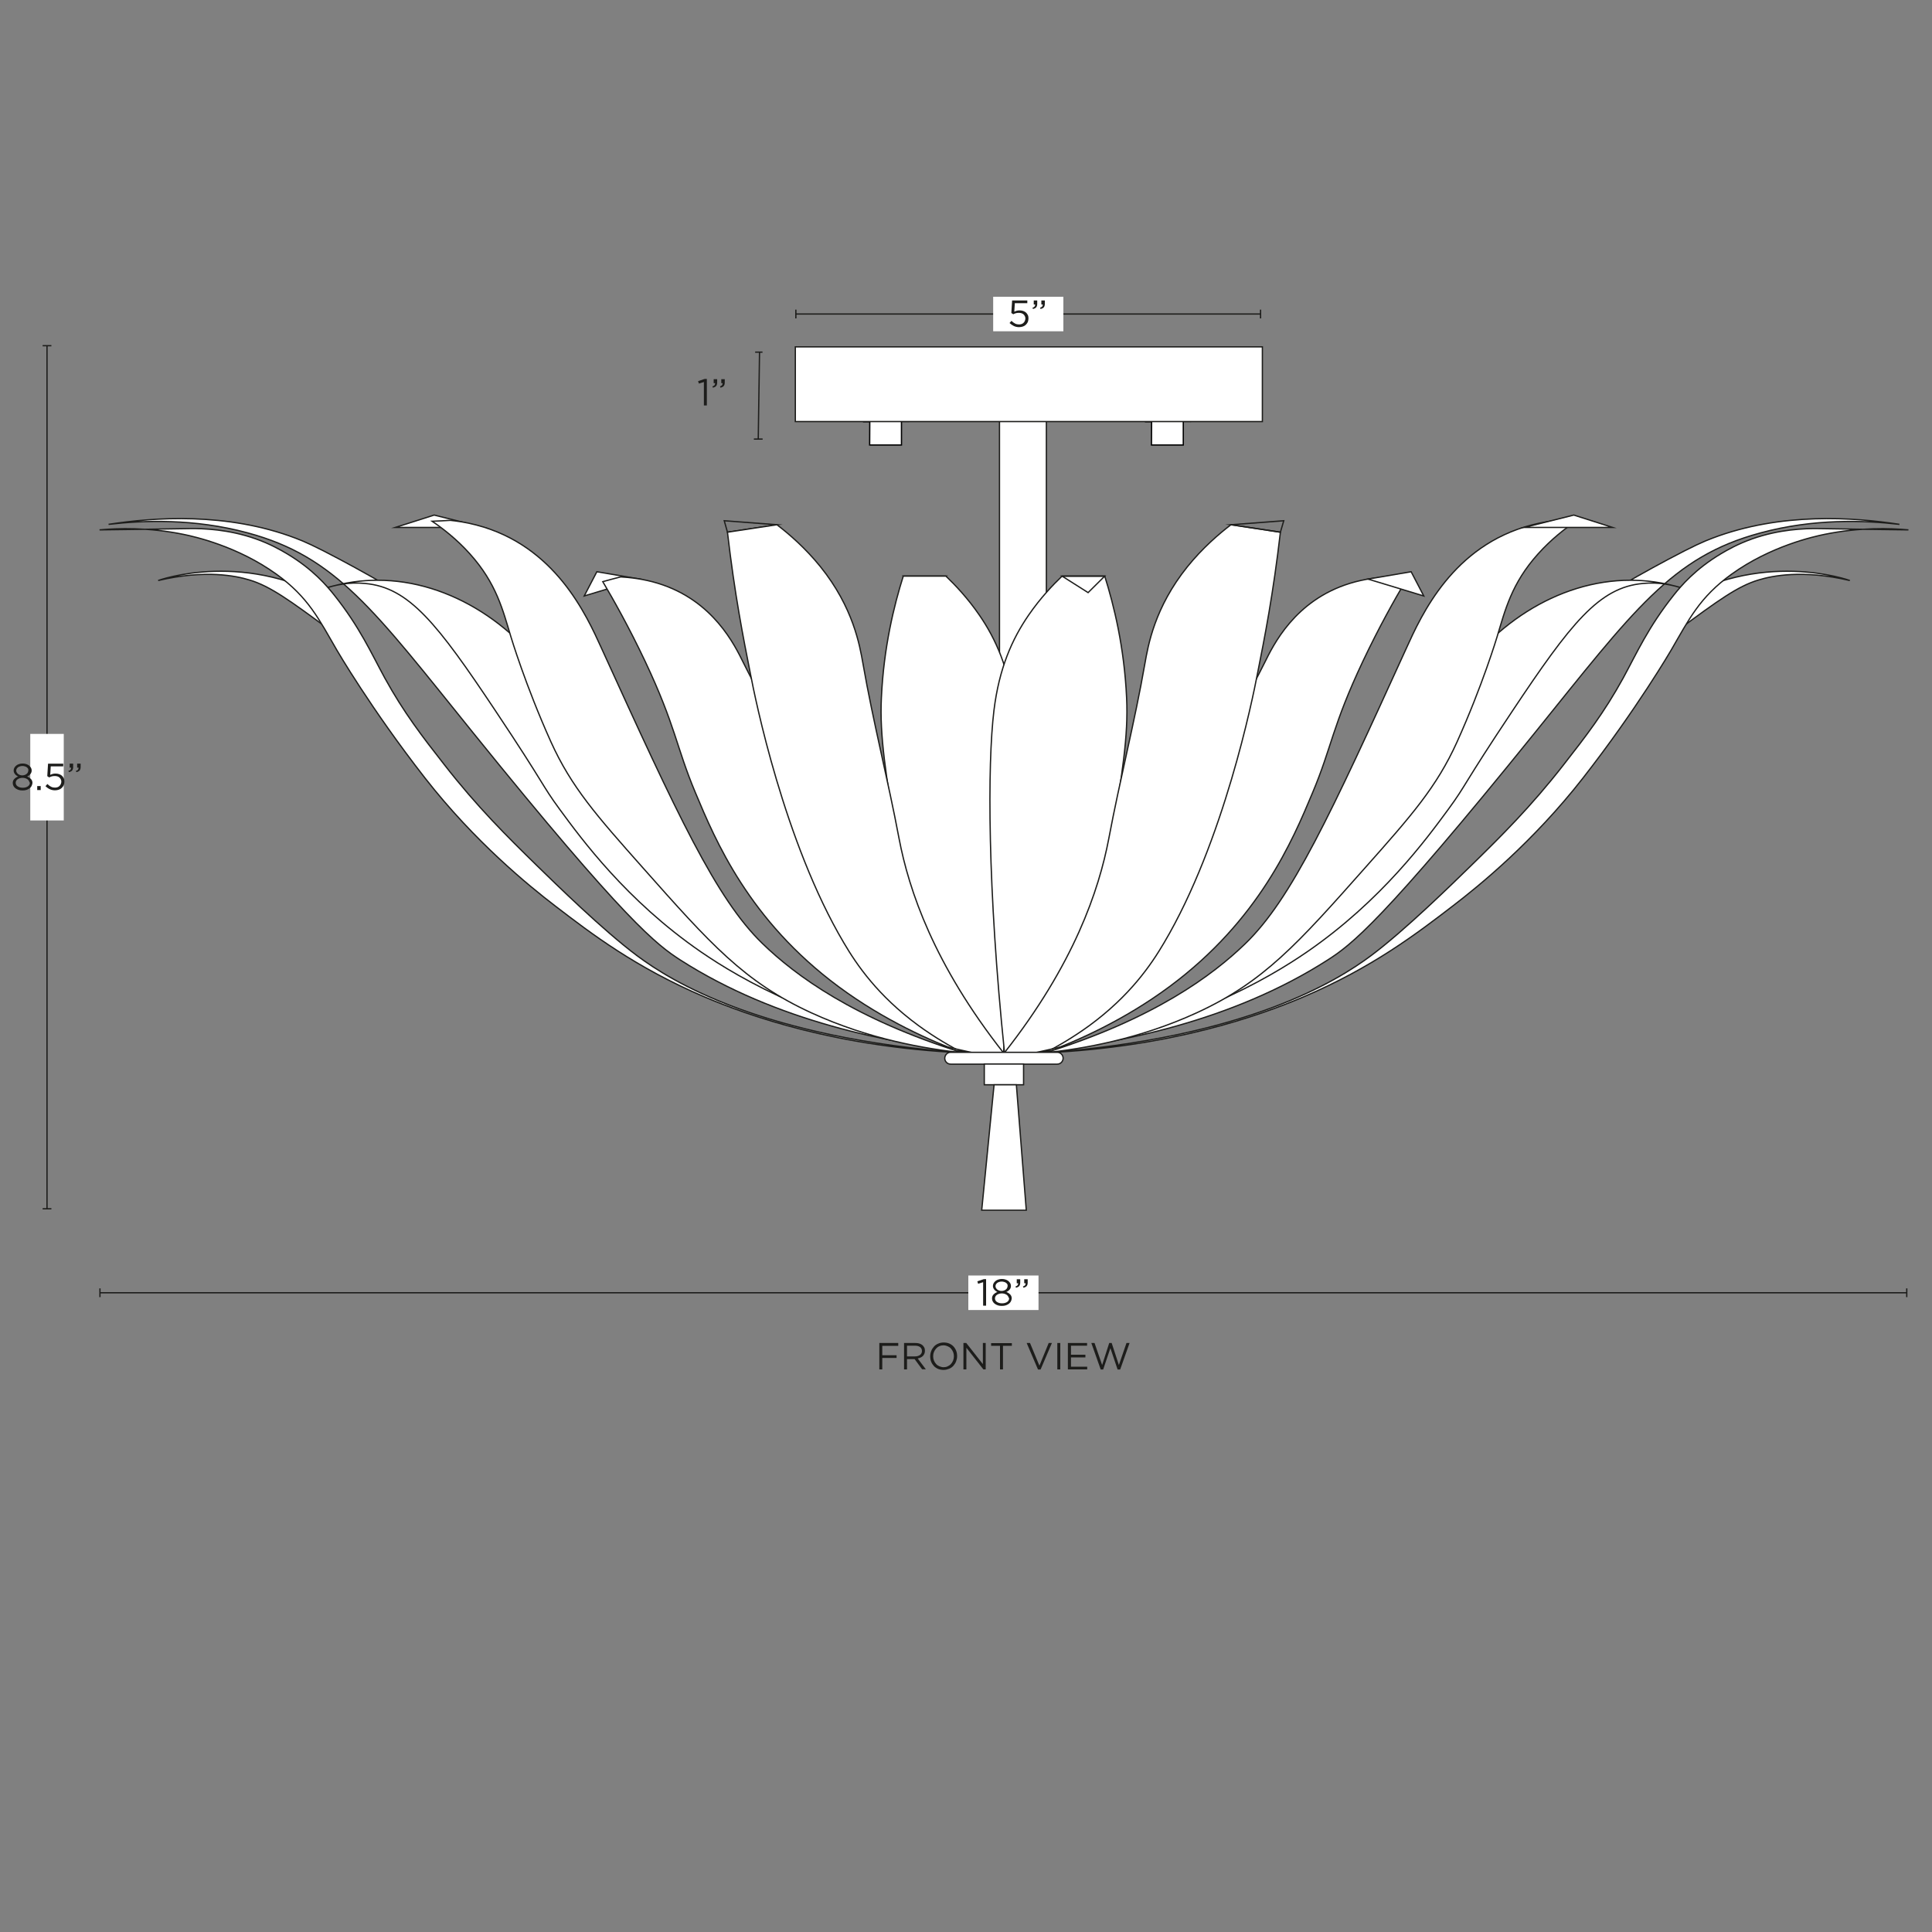 <svg xml:space="preserve" style="enable-background:new 0 0 1500 1500;" viewBox="0 0 1500 1500" height="1500px" width="1500px" y="0px" x="0px" xmlns:xlink="http://www.w3.org/1999/xlink" xmlns="http://www.w3.org/2000/svg" id="Capa_1" version="1.1">
<rect x="0" y="0" width="1500" height="1500" fill="#808080" stroke="none"/>
<style type="text/css">
	.st0{fill:#FFFFFF;stroke:#1D1D1B;stroke-miterlimit:10;}
	.st1{fill:#FFFFFF;stroke:#000000;stroke-miterlimit:10;}
	.st2{fill:none;stroke:#1D1D1B;stroke-miterlimit:10;}
	.st3{fill:none;}
	.st4{fill:#1D1D1B;}
	.st5{fill:#FFFFFF;}
	.st6{fill:none;stroke:#1E1E1C;stroke-miterlimit:10;}
	.st7{fill:#1E1E1C;}
</style>
<rect height="214.3" width="36.4" class="st0" y="324.4" x="776"></rect>
<polygon points="670.5,316.8 705.5,316.8 705.5,327.2 699.9,327.2 699.9,345.5 675.2,345.5 675.3,327.4 670.5,327.4" class="st1"></polygon>
<polygon points="889.4,316.8 924.3,316.8 924.3,327.2 918.7,327.2 918.7,345.5 894,345.5 894.1,327.4 889.4,327.4" class="st1"></polygon>
<rect height="58" width="362.6" class="st0" y="269.3" x="617.5"></rect>
<polygon points="714.2,460.1 734.4,447.3 701.3,447.3" class="st2"></polygon>
<polygon points="453.6,462.7 463.4,443.9 496.9,449.6" class="st0"></polygon>
<polygon points="562.3,404.3 603.2,407.4 564.8,413.2" class="st2"></polygon>
<polygon points="306.9,409.5 337.1,399.9 375.5,409.5" class="st0"></polygon>
<path d="M122.8,450.7c0,0,69.7-25.5,140.6,19.5c21.3,28,17.7,38.2,17.7,38.2c-5.8-4.6-14.6-11.5-25.6-19.7
	c-30.2-22.3-45.7-33.6-61.8-38.4C183.2,447.1,159.6,442.1,122.8,450.7L122.8,450.7z" class="st0"></path>
<g>
	<path d="M734.4,447.3h-33.1c-7.2,22.8-15.2,55.3-17,94.6c-1.4,29.5,3.3,58.1,12.5,115.3
		c12.4,76.5,22.5,101.9,42.1,127.5c10.5,13.7,21.1,24.1,28.7,30.9c3.8,0.6,7.7,1.2,11.5,1.7c13.2-127.5,13.3-223.9,8.2-265.7
		c-4-32.7-14.1-55.4-26.9-74C751.2,464.2,741.3,453.9,734.4,447.3L734.4,447.3z" class="st0"></path>
	<path d="M468,451.6c8.3,14,20.3,35.3,32.8,61.7c23.9,50.6,24.1,66.4,39.1,102.1c15.6,37.3,41.6,99.1,111.1,150.6
		c35.5,26.3,72,42.3,96.5,51.4C662.9,669,599.7,560.1,577.2,514.6c-6.6-13.3-23.3-48.5-66.3-61.7c-11.7-3.6-22.4-4.6-29-5
		C477.2,449.1,472.6,450.3,468,451.6L468,451.6z" class="st0"></path>
	<path d="M564.8,413.2l38.4-5.8c9.3,7.1,22,18,33.8,32.6c25.5,31.7,30.5,61.1,33,75.2c7.9,45.4,19.5,90.4,28,135.7
		c7.7,40.5,27.2,98,81.1,166.5c-10.5,0-21.1,0-31.6,0c-8.7-4.5-21.2-11.5-34.6-21.3c-31.4-23.1-47.7-47-57.7-64
		c-46.5-78.5-69-190.3-72.5-208.6C577,494.9,570.4,461.4,564.8,413.2L564.8,413.2z" class="st0"></path>
	<path d="M84.3,407.1c35.6-5.5,91.8-9.5,145.1,10.7c6.9,2.6,14.7,6,34.6,16.6c29.5,15.7,70.1,39,116.6,71.6
		c13.1,44.3,63.1,185.3,241.3,267.9c46.1,21.4,91.9,34.7,132.4,43.2c-63.4-6.9-151.5-24-226-71.7C510,733.6,486,715.9,367.3,568.9
		C290.2,473.4,261,432.2,192.2,413.7C150.7,402.5,111.3,404,84.3,407.1L84.3,407.1z" class="st0"></path>
	<path d="M252.2,456.8c15.9-4.9,29.7-6.3,40.8-6.3c56.6-0.1,111,35.7,142.4,88.7c9.4,21.3,18.8,42.5,28.3,63.8
		l89.9,115.3l72.5,63.2l121.3,35.9c-108.5-19.6-172.9-57.5-203.4-78.5c-57.7-39.8-92.6-87.6-109.5-110.6
		c-14.3-19.5-10.6-17.6-49.6-76.1c-45.5-68.3-67.4-96.2-101.5-99.2C270.8,451.7,259.7,454.4,252.2,456.8L252.2,456.8z" class="st0"></path>
	<path d="M335.5,404.7c8,5.4,19,13.8,29.3,25.3c20.7,23,25.6,43.7,31.9,64.5c0,0,11.3,37.7,31,81.4
		c15.9,35.2,35.6,57.5,71.3,97.7c52.5,59.2,78.8,88.8,130.8,112.7c45,20.7,89.3,28.1,117.7,31.1C663,791,617.5,757.3,592,732.6
		c-35.9-34.7-66.1-100-124.9-229.1c-11.8-26-36.1-80-97.3-95.9c-8.3-2.2-15.5-3.1-20.1-3.6C345,404.3,340.2,404.5,335.5,404.7
		L335.5,404.7z" class="st0"></path>
	<path d="M77.3,411.4c14.1-1.3,37.8-2.1,65.2,3.5c8.3,1.7,41.8,9.1,72.1,30.9c24.9,17.9,33.2,35.3,46.9,58.9
		c0,0,26.5,45.6,68.5,99.4c38.6,49.4,80.4,83.5,101.2,99.4c27.9,21.4,62.3,47.7,115.8,70.5c34.7,14.8,102.4,38.8,200.4,43.4
		c-155.2-11.5-226-55.4-252.8-75.4c-26.4-19.7-62.8-55.4-78-70.2c-22.6-22.1-46.1-45.3-71.7-78.2c-16.9-21.6-31.3-40.2-46.1-67.1
		c-10.7-19.6-19.4-39.5-39.4-64.6c-5.5-6.9-16.5-20-36.6-32c-4.9-2.9-12.8-7.5-24.4-11.6c-20.8-7.3-40.3-8.1-51.6-7.9
		C123.6,410.8,100.4,411.1,77.3,411.4L77.3,411.4z" class="st0"></path>
	<g>
		<path d="M824.6,447.3h33.1c7.2,22.8,15.2,55.3,17,94.6c1.4,29.5-3.3,58.1-12.5,115.3
			c-12.4,76.5-22.5,101.9-42.1,127.5c-10.5,13.7-21.1,24.1-28.7,30.9c-3.8,0.6-7.7,1.2-11.5,1.7c-13.2-127.5-13.3-223.9-8.2-265.7
			c4-32.7,14.1-55.4,26.9-74C807.8,464.2,817.7,453.9,824.6,447.3L824.6,447.3z" class="st0"></path>
		<polygon points="844.8,460.1 824.6,447.3 857.7,447.3" class="st2"></polygon>
		<path d="M1091,451.6c-8.3,14-20.3,35.3-32.8,61.7c-23.9,50.6-24.1,66.4-39.1,102.1c-15.6,37.3-41.6,99.1-111.1,150.6
			c-35.5,26.3-72,42.3-96.5,51.4C896,669,959.2,560.1,981.8,514.6c6.6-13.3,23.3-48.5,66.3-61.7c11.7-3.6,22.4-4.6,29-5
			C1081.8,449.1,1086.4,450.3,1091,451.6L1091,451.6z" class="st0"></path>
		<polygon points="1105.4,462.7 1095.6,443.9 1062.1,449.6" class="st0"></polygon>
		<path d="M994.1,413.2l-38.4-5.8c-9.3,7.1-22,18-33.8,32.6c-25.5,31.7-30.5,61.1-33,75.2c-7.9,45.4-19.5,90.4-28,135.7
			c-7.7,40.5-27.2,98-81.1,166.5c10.5,0,21.1,0,31.6,0c8.7-4.5,21.2-11.5,34.6-21.3c31.4-23.1,47.7-47,57.7-64
			c46.5-78.5,69-190.3,72.5-208.6C981.9,494.9,988.5,461.4,994.1,413.2L994.1,413.2z" class="st0"></path>
		<path d="M1474.7,407.1c-35.6-5.5-91.8-9.5-145.1,10.7c-6.9,2.6-14.7,6-34.6,16.6c-29.5,15.7-70.1,39-116.6,71.6
			c-13.1,44.3-63.1,185.3-241.3,267.9c-46.1,21.4-91.9,34.7-132.4,43.2c63.4-6.9,151.5-24,226-71.7c18.2-11.6,42.2-29.4,160.9-176.4
			c77.1-95.5,106.3-136.7,175.1-155.2C1408.2,402.5,1447.7,404,1474.7,407.1L1474.7,407.1z" class="st0"></path>
		<polygon points="996.7,404.3 955.8,407.4 994.1,413.2" class="st2"></polygon>
		<path d="M1306.8,456.8c-15.9-4.9-29.7-6.3-40.8-6.3c-56.6-0.1-111,35.7-142.4,88.7c-9.4,21.3-18.8,42.5-28.3,63.8
			l-89.9,115.3l-72.5,63.2l-121.3,35.9c108.5-19.6,172.9-57.5,203.4-78.5c57.7-39.8,92.6-87.6,109.5-110.6
			c14.3-19.5,10.6-17.6,49.6-76.1c45.5-68.3,67.4-96.2,101.5-99.2C1288.2,451.7,1299.3,454.4,1306.8,456.8L1306.8,456.8z" class="st0"></path>
		<path d="M1223.5,404.7c-8,5.4-19,13.8-29.3,25.3c-20.7,23-25.6,43.7-31.9,64.5c0,0-11.3,37.7-31,81.4
			c-15.9,35.2-35.6,57.5-71.3,97.7c-52.5,59.2-78.8,88.8-130.8,112.7c-45,20.7-89.3,28.1-117.7,31.1
			c84.5-26.4,129.9-60.1,155.4-84.8c35.9-34.7,66.1-100,124.9-229.1c11.8-26,36.1-80,97.3-95.9c8.3-2.2,15.5-3.1,20.1-3.6
			C1214,404.3,1218.8,404.5,1223.5,404.7L1223.5,404.7z" class="st0"></path>
		<polygon points="1252,409.5 1221.9,399.9 1183.5,409.5" class="st0"></polygon>
		<path d="M1436.2,450.7c0,0-69.7-25.5-140.6,19.5c-21.3,28-17.7,38.2-17.7,38.2c5.8-4.6,14.6-11.5,25.6-19.7
			c30.2-22.3,45.7-33.6,61.8-38.4C1375.8,447.1,1399.4,442.1,1436.2,450.7L1436.2,450.7z" class="st0"></path>
		<path d="M1481.7,411.4c-14.1-1.3-37.8-2.1-65.2,3.5c-8.3,1.7-41.8,9.1-72.1,30.9c-24.9,17.9-33.2,35.3-46.9,58.9
			c0,0-26.5,45.6-68.5,99.4c-38.6,49.4-80.4,83.5-101.2,99.4c-27.9,21.4-62.3,47.7-115.8,70.5c-34.7,14.8-102.4,38.8-200.4,43.4
			c155.2-11.5,226-55.4,252.8-75.4c26.4-19.7,62.8-55.4,78-70.2c22.6-22.1,46.1-45.3,71.7-78.2c16.9-21.6,31.3-40.2,46.1-67.1
			c10.7-19.6,19.4-39.5,39.4-64.6c5.5-6.9,16.5-20,36.6-32c4.9-2.9,12.8-7.5,24.4-11.6c20.8-7.3,40.3-8.1,51.6-7.9
			C1435.4,410.8,1458.6,411.1,1481.7,411.4L1481.7,411.4z" class="st0"></path>
	</g>
</g>
<path d="M738.1,817h82.7c2.5,0,4.6,2,4.6,4.6l0,0c0,2.5-2,4.6-4.6,4.6h-82.7c-2.5,0-4.6-2-4.6-4.6l0,0
	C733.6,819,735.6,817,738.1,817z" class="st0"></path>
<rect height="16.1" width="30.5" class="st0" y="826.1" x="764.2"></rect>
<polygon points="771.8,842.2 789.1,842.2 796.8,939.6 762.2,939.6" class="st0"></polygon>
<g>
	<g>
		<line y2="243.8" x2="978.8" y1="243.8" x1="617.9" class="st2"></line>
		<rect height="6.8" width="1" class="st4" y="240.4" x="617.4"></rect>
		<rect height="6.8" width="1" class="st4" y="240.4" x="978.2"></rect>
	</g>
</g>
<rect height="26.8" width="54.5" class="st5" y="230.4" x="771.1"></rect>
<g>
	<path d="M785.8,233.3h11.8v2.1h-9.7l-0.4,6.6c0.6-0.3,1.2-0.5,1.8-0.7s1.3-0.3,2.2-0.3c1,0,1.9,0.1,2.8,0.4
		c0.9,0.3,1.6,0.7,2.2,1.2c0.6,0.5,1.1,1.2,1.5,2s0.5,1.7,0.5,2.6c0,1-0.2,1.9-0.5,2.8c-0.4,0.8-0.9,1.5-1.5,2.1
		c-0.6,0.6-1.4,1.1-2.3,1.4c-0.9,0.3-1.9,0.5-3,0.5c-1.5,0-2.8-0.3-4.1-0.9c-1.2-0.6-2.3-1.4-3.3-2.3l1.5-1.7
		c0.9,0.9,1.8,1.6,2.8,2.1c1,0.5,2,0.7,3,0.7c0.7,0,1.4-0.1,2-0.3c0.6-0.2,1.1-0.5,1.6-1c0.4-0.4,0.8-0.9,1-1.5
		c0.2-0.6,0.4-1.2,0.4-1.8c0-0.7-0.1-1.2-0.4-1.8c-0.2-0.5-0.6-1-1-1.4c-0.4-0.4-1-0.7-1.6-0.9c-0.6-0.2-1.3-0.3-2.1-0.3
		c-0.9,0-1.7,0.1-2.4,0.3c-0.7,0.2-1.3,0.5-1.9,0.8l-1.5-1L785.8,233.3L785.8,233.3z" class="st4"></path>
	<path d="M803.3,237.9c0.3-0.4,0.4-0.9,0.4-1.5h-1.1v-3.1h2.7v2.6c0,1.2-0.3,2.1-0.8,2.7c-0.5,0.6-1.3,1-2.5,1.3l-0.4-1
		C802.5,238.7,803,238.3,803.3,237.9L803.3,237.9z M809.2,237.9c0.3-0.4,0.4-0.9,0.4-1.5h-1.1v-3.1h2.7v2.6c0,1.2-0.3,2.1-0.8,2.7
		s-1.3,1-2.5,1.3l-0.4-1C808.3,238.7,808.9,238.3,809.2,237.9L809.2,237.9z" class="st4"></path>
</g>
<g>
	<g>
		<line y2="1003.7" x2="1480.4" y1="1003.7" x1="77.6" class="st2"></line>
		<rect height="6.8" width="1" class="st4" y="1000.3" x="77.1"></rect>
		<rect height="6.8" width="1" class="st4" y="1000.3" x="1479.9"></rect>
	</g>
</g>
<rect height="26.8" width="54.5" class="st5" y="990.3" x="751.8"></rect>
<g>
	<path d="M763.9,993.1h1.7v20.6h-2.3v-18.2l-3.9,1.2l-0.6-1.9L763.9,993.1L763.9,993.1z" class="st4"></path>
	<path d="M784.8,1010.5c-0.4,0.7-0.9,1.3-1.6,1.8c-0.7,0.5-1.5,0.9-2.4,1.2c-0.9,0.3-1.9,0.4-3,0.4
		c-1.1,0-2.1-0.1-3-0.4c-0.9-0.3-1.7-0.7-2.4-1.2c-0.7-0.5-1.2-1.1-1.6-1.8c-0.4-0.7-0.6-1.5-0.6-2.4c0-1.2,0.4-2.3,1.2-3.1
		c0.8-0.8,1.8-1.5,3-1.9c-0.5-0.2-0.9-0.5-1.3-0.8c-0.4-0.3-0.8-0.6-1.1-1c-0.3-0.4-0.6-0.8-0.8-1.3c-0.2-0.5-0.3-1-0.3-1.6
		c0-0.8,0.2-1.5,0.6-2.2c0.4-0.7,0.9-1.2,1.5-1.7c0.6-0.5,1.4-0.9,2.2-1.1c0.8-0.3,1.7-0.4,2.7-0.4s1.8,0.1,2.7,0.4
		c0.8,0.3,1.6,0.6,2.2,1.1c0.6,0.5,1.1,1.1,1.5,1.7c0.4,0.7,0.6,1.4,0.6,2.2c0,0.6-0.1,1.1-0.3,1.6s-0.4,0.9-0.8,1.3
		c-0.3,0.4-0.7,0.7-1.1,1c-0.4,0.3-0.9,0.6-1.4,0.8c1.2,0.4,2.2,1.1,3,1.9c0.8,0.8,1.2,1.9,1.2,3.1
		C785.4,1009,785.2,1009.8,784.8,1010.5L784.8,1010.5z M782.7,1006.5c-0.3-0.5-0.7-0.9-1.1-1.2c-0.5-0.3-1-0.6-1.7-0.8
		c-0.7-0.2-1.4-0.3-2.1-0.3s-1.4,0.1-2.1,0.3c-0.7,0.2-1.2,0.5-1.7,0.8c-0.5,0.3-0.9,0.8-1.1,1.2c-0.3,0.5-0.4,1-0.4,1.6
		c0,0.5,0.1,1,0.4,1.5c0.2,0.5,0.6,0.9,1.1,1.2c0.5,0.3,1,0.6,1.7,0.8c0.7,0.2,1.4,0.3,2.3,0.3s1.6-0.1,2.3-0.3
		c0.7-0.2,1.2-0.5,1.7-0.8s0.8-0.8,1.1-1.2c0.2-0.5,0.4-1,0.4-1.5C783.1,1007.5,783,1007,782.7,1006.5L782.7,1006.5z M782.1,997.1
		c-0.2-0.4-0.6-0.8-1-1.1c-0.4-0.3-0.9-0.6-1.5-0.7c-0.6-0.2-1.2-0.3-1.9-0.3s-1.3,0.1-1.9,0.3c-0.6,0.2-1.1,0.4-1.5,0.7
		c-0.4,0.3-0.7,0.7-1,1.1c-0.2,0.4-0.4,0.9-0.4,1.4c0,0.6,0.1,1.1,0.4,1.5c0.2,0.5,0.6,0.8,1,1.2c0.4,0.3,0.9,0.6,1.5,0.8
		s1.2,0.3,1.8,0.3c0.6,0,1.3-0.1,1.8-0.3s1.1-0.4,1.5-0.8c0.4-0.3,0.8-0.7,1-1.2c0.2-0.5,0.4-1,0.4-1.5
		C782.4,998,782.3,997.5,782.1,997.1L782.1,997.1z" class="st4"></path>
	<path d="M790.1,997.8c0.3-0.4,0.4-0.9,0.4-1.5h-1.1v-3.1h2.7v2.6c0,1.2-0.3,2.1-0.8,2.7c-0.5,0.6-1.3,1-2.5,1.3l-0.4-1
		C789.2,998.6,789.7,998.2,790.1,997.8L790.1,997.8z M795.9,997.8c0.3-0.4,0.4-0.9,0.4-1.5h-1.1v-3.1h2.7v2.6c0,1.2-0.3,2.1-0.8,2.7
		s-1.3,1-2.5,1.3l-0.4-1C795,998.6,795.6,998.2,795.9,997.8L795.9,997.8z" class="st4"></path>
</g>
<g>
	<path d="M697.4,1044.9H685v7.3h11.1v2.1H685v8.9h-2.3v-20.5h14.7V1044.9L697.4,1044.9z" class="st4"></path>
	<path d="M716,1063.2l-5.9-8h-5.9v8h-2.3v-20.5h8.8c1.1,0,2.2,0.1,3.1,0.4c0.9,0.3,1.7,0.7,2.3,1.2s1.1,1.2,1.5,1.9
		c0.4,0.8,0.5,1.6,0.5,2.5c0,0.9-0.1,1.6-0.4,2.3c-0.3,0.7-0.7,1.3-1.2,1.8c-0.5,0.5-1.1,0.9-1.8,1.2c-0.7,0.3-1.4,0.6-2.2,0.7
		l6.3,8.4H716L716,1063.2z M714.4,1045.9c-0.9-0.7-2.2-1.1-3.9-1.1h-6.3v8.3h6.3c0.8,0,1.5-0.1,2.1-0.3c0.6-0.2,1.2-0.5,1.7-0.8
		c0.5-0.4,0.8-0.8,1.1-1.3c0.3-0.5,0.4-1.1,0.4-1.8C715.8,1047.6,715.3,1046.6,714.4,1045.9L714.4,1045.9z" class="st4"></path>
	<path d="M742.3,1057c-0.5,1.3-1.2,2.4-2.1,3.4c-0.9,1-2,1.8-3.3,2.3s-2.7,0.9-4.3,0.9s-3-0.3-4.3-0.8
		c-1.3-0.6-2.4-1.3-3.3-2.3c-0.9-1-1.6-2.1-2.1-3.4c-0.5-1.3-0.7-2.6-0.7-4.1s0.3-2.8,0.8-4.1c0.5-1.3,1.2-2.4,2.1-3.4
		c0.9-1,2-1.8,3.3-2.3c1.3-0.6,2.7-0.9,4.3-0.9s3,0.3,4.3,0.8c1.3,0.6,2.4,1.3,3.3,2.3c0.9,1,1.6,2.1,2.1,3.4
		c0.5,1.3,0.7,2.6,0.7,4.1S742.8,1055.7,742.3,1057z M740,1049.7c-0.4-1-1-1.9-1.7-2.7c-0.7-0.8-1.6-1.4-2.6-1.8
		c-1-0.4-2.1-0.7-3.2-0.7s-2.2,0.2-3.2,0.7c-1,0.4-1.8,1-2.5,1.8c-0.7,0.8-1.3,1.7-1.7,2.7c-0.4,1-0.6,2.1-0.6,3.3s0.2,2.3,0.6,3.3
		c0.4,1,1,1.9,1.7,2.7c0.7,0.8,1.6,1.4,2.6,1.8c1,0.4,2.1,0.7,3.2,0.7s2.2-0.2,3.2-0.7s1.8-1,2.5-1.8c0.7-0.8,1.3-1.7,1.7-2.7
		c0.4-1,0.6-2.1,0.6-3.3S740.4,1050.7,740,1049.7z" class="st4"></path>
	<path d="M763,1042.7h2.3v20.5h-1.8l-13.2-16.8v16.8h-2.3v-20.5h2.2l12.9,16.4V1042.7z" class="st4"></path>
	<path d="M778.7,1063.2h-2.3v-18.3h-6.9v-2.1h16.1v2.1h-6.9L778.7,1063.2L778.7,1063.2z" class="st4"></path>
	<path d="M814.2,1042.7h2.5l-8.8,20.6h-2l-8.8-20.6h2.6l7.3,17.6L814.2,1042.7L814.2,1042.7z" class="st4"></path>
	<path d="M823.2,1042.7v20.5h-2.3v-20.5H823.2z" class="st4"></path>
	<path d="M844,1044.8h-12.5v7h11.2v2.1h-11.2v7.2h12.6v2.1h-15v-20.5H844L844,1044.8L844,1044.8z" class="st4"></path>
	<path d="M861.2,1042.7h1.9l5.6,17.1l5.9-17.1h2.4l-7.3,20.6h-2l-5.6-16.6l-5.6,16.6h-1.9l-7.3-20.6h2.5l5.9,17.1
		L861.2,1042.7L861.2,1042.7z" class="st4"></path>
</g>
<g>
	<line y2="938.5" x2="36.5" y1="268.4" x1="36.5" class="st6"></line>
	<rect height="1" width="6.8" class="st7" y="267.9" x="33.1"></rect>
	<rect height="1" width="6.8" class="st7" y="938" x="33.1"></rect>
</g>
<rect height="67.2" width="26" class="st5" y="569.8" x="23.5"></rect>
<g>
	<path d="M24.5,610.3c-0.4,0.7-0.9,1.3-1.6,1.8c-0.7,0.5-1.5,0.9-2.4,1.2c-0.9,0.3-1.9,0.4-3,0.4s-2.1-0.1-3-0.4
		s-1.7-0.7-2.4-1.2c-0.7-0.5-1.2-1.1-1.6-1.8c-0.4-0.7-0.6-1.5-0.6-2.4c0-1.2,0.4-2.3,1.2-3.1c0.8-0.8,1.8-1.5,3-1.9
		c-0.5-0.2-0.9-0.5-1.3-0.8c-0.4-0.3-0.8-0.6-1.1-1c-0.3-0.4-0.6-0.8-0.8-1.3c-0.2-0.5-0.3-1-0.3-1.6c0-0.8,0.2-1.5,0.6-2.2
		c0.4-0.7,0.9-1.2,1.5-1.7c0.6-0.5,1.4-0.9,2.2-1.1c0.8-0.3,1.7-0.4,2.7-0.4c0.9,0,1.8,0.1,2.7,0.4c0.8,0.3,1.6,0.6,2.2,1.1
		c0.6,0.5,1.1,1.1,1.5,1.7c0.4,0.7,0.6,1.4,0.6,2.2c0,0.6-0.1,1.1-0.3,1.6c-0.2,0.5-0.4,0.9-0.8,1.3c-0.3,0.4-0.7,0.7-1.1,1
		c-0.4,0.3-0.9,0.6-1.4,0.8c1.2,0.4,2.2,1.1,3,1.9c0.8,0.8,1.2,1.9,1.2,3.1C25.1,608.7,24.9,609.5,24.5,610.3L24.5,610.3z
		 M22.4,606.2c-0.3-0.5-0.7-0.9-1.1-1.2c-0.5-0.3-1-0.6-1.7-0.8c-0.7-0.2-1.4-0.3-2.1-0.3c-0.7,0-1.4,0.1-2.1,0.3
		c-0.7,0.2-1.2,0.5-1.7,0.8c-0.5,0.3-0.9,0.8-1.1,1.2c-0.3,0.5-0.4,1-0.4,1.6c0,0.5,0.1,1,0.4,1.5c0.2,0.5,0.6,0.9,1.1,1.2
		c0.5,0.3,1,0.6,1.7,0.8c0.7,0.2,1.4,0.3,2.3,0.3c0.8,0,1.6-0.1,2.3-0.3c0.7-0.2,1.2-0.5,1.7-0.8c0.5-0.3,0.8-0.8,1.1-1.2
		c0.2-0.5,0.4-1,0.4-1.5C22.8,607.2,22.6,606.7,22.4,606.2L22.4,606.2z M21.8,596.8c-0.2-0.4-0.6-0.8-1-1.1
		c-0.4-0.3-0.9-0.6-1.5-0.7c-0.6-0.2-1.2-0.3-1.9-0.3c-0.7,0-1.3,0.1-1.9,0.3c-0.6,0.2-1.1,0.4-1.5,0.7c-0.4,0.3-0.7,0.7-1,1.1
		c-0.2,0.4-0.4,0.9-0.4,1.4c0,0.6,0.1,1.1,0.4,1.5c0.2,0.5,0.6,0.8,1,1.2c0.4,0.3,0.9,0.6,1.5,0.8c0.6,0.2,1.2,0.3,1.8,0.3
		c0.6,0,1.3-0.1,1.8-0.3c0.6-0.2,1.1-0.4,1.5-0.8c0.4-0.3,0.8-0.7,1-1.2c0.2-0.5,0.4-1,0.4-1.5C22.1,597.7,22,597.3,21.8,596.8
		L21.8,596.8z" class="st4"></path>
	<path d="M28.9,613.4v-3.1h2.7v3.1H28.9z" class="st4"></path>
	<path d="M37.3,592.9h11.8v2.1h-9.7l-0.4,6.6c0.6-0.3,1.2-0.5,1.8-0.7c0.6-0.2,1.3-0.3,2.2-0.3c1,0,1.9,0.1,2.8,0.4
		c0.9,0.3,1.6,0.7,2.2,1.2c0.6,0.5,1.1,1.2,1.5,2c0.4,0.8,0.5,1.7,0.5,2.6c0,1-0.2,1.9-0.5,2.8c-0.4,0.8-0.9,1.5-1.5,2.1
		c-0.6,0.6-1.4,1.1-2.3,1.4c-0.9,0.3-1.9,0.5-3,0.5c-1.5,0-2.8-0.3-4.1-0.9s-2.3-1.4-3.3-2.3l1.5-1.7c0.9,0.9,1.8,1.6,2.8,2.1
		c1,0.5,2,0.7,3,0.7c0.7,0,1.4-0.1,2-0.3c0.6-0.2,1.1-0.5,1.6-1c0.4-0.4,0.8-0.9,1-1.5c0.3-0.6,0.4-1.2,0.4-1.8
		c0-0.7-0.1-1.2-0.4-1.8c-0.2-0.5-0.6-1-1-1.4c-0.4-0.4-1-0.7-1.6-0.9c-0.6-0.2-1.3-0.3-2.1-0.3c-0.9,0-1.7,0.1-2.4,0.3
		s-1.3,0.5-1.9,0.8l-1.5-1L37.3,592.9L37.3,592.9z" class="st4"></path>
	<path d="M54.8,597.5c0.3-0.4,0.4-0.9,0.4-1.5h-1.1v-3.1h2.7v2.6c0,1.2-0.3,2.1-0.8,2.7c-0.5,0.6-1.3,1-2.5,1.3l-0.4-1
		C53.9,598.3,54.5,598,54.8,597.5L54.8,597.5z M60.6,597.5c0.3-0.4,0.4-0.9,0.4-1.5h-1.1v-3.1h2.7v2.6c0,1.2-0.3,2.1-0.8,2.7
		c-0.5,0.6-1.3,1-2.5,1.3l-0.4-1C59.8,598.3,60.3,598,60.6,597.5L60.6,597.5z" class="st4"></path>
</g>
<g>
	<line y2="341" x2="588.7" y1="273.4" x1="589.7" class="st6"></line>
	<rect height="1" width="5.7" class="st7" y="272.9" x="586.3"></rect>
	<rect height="1" width="6.8" class="st7" y="340.4" x="585.3"></rect>
</g>
<g>
	<path d="M547.1,294.2h1.7v20.6h-2.3v-18.2l-3.9,1.2l-0.6-1.9L547.1,294.2L547.1,294.2z" class="st4"></path>
	<path d="M554.8,299c0.3-0.4,0.4-0.9,0.4-1.5h-1.1v-3.1h2.7v2.6c0,1.2-0.3,2.1-0.8,2.7c-0.5,0.6-1.3,1-2.5,1.3l-0.4-1
		C554,299.7,554.5,299.4,554.8,299L554.8,299z M560.6,299c0.3-0.4,0.4-0.9,0.4-1.5H560v-3.1h2.7v2.6c0,1.2-0.3,2.1-0.8,2.7
		s-1.3,1-2.5,1.3l-0.4-1C559.8,299.7,560.3,299.4,560.6,299L560.6,299z" class="st4"></path>
</g>
</svg>

